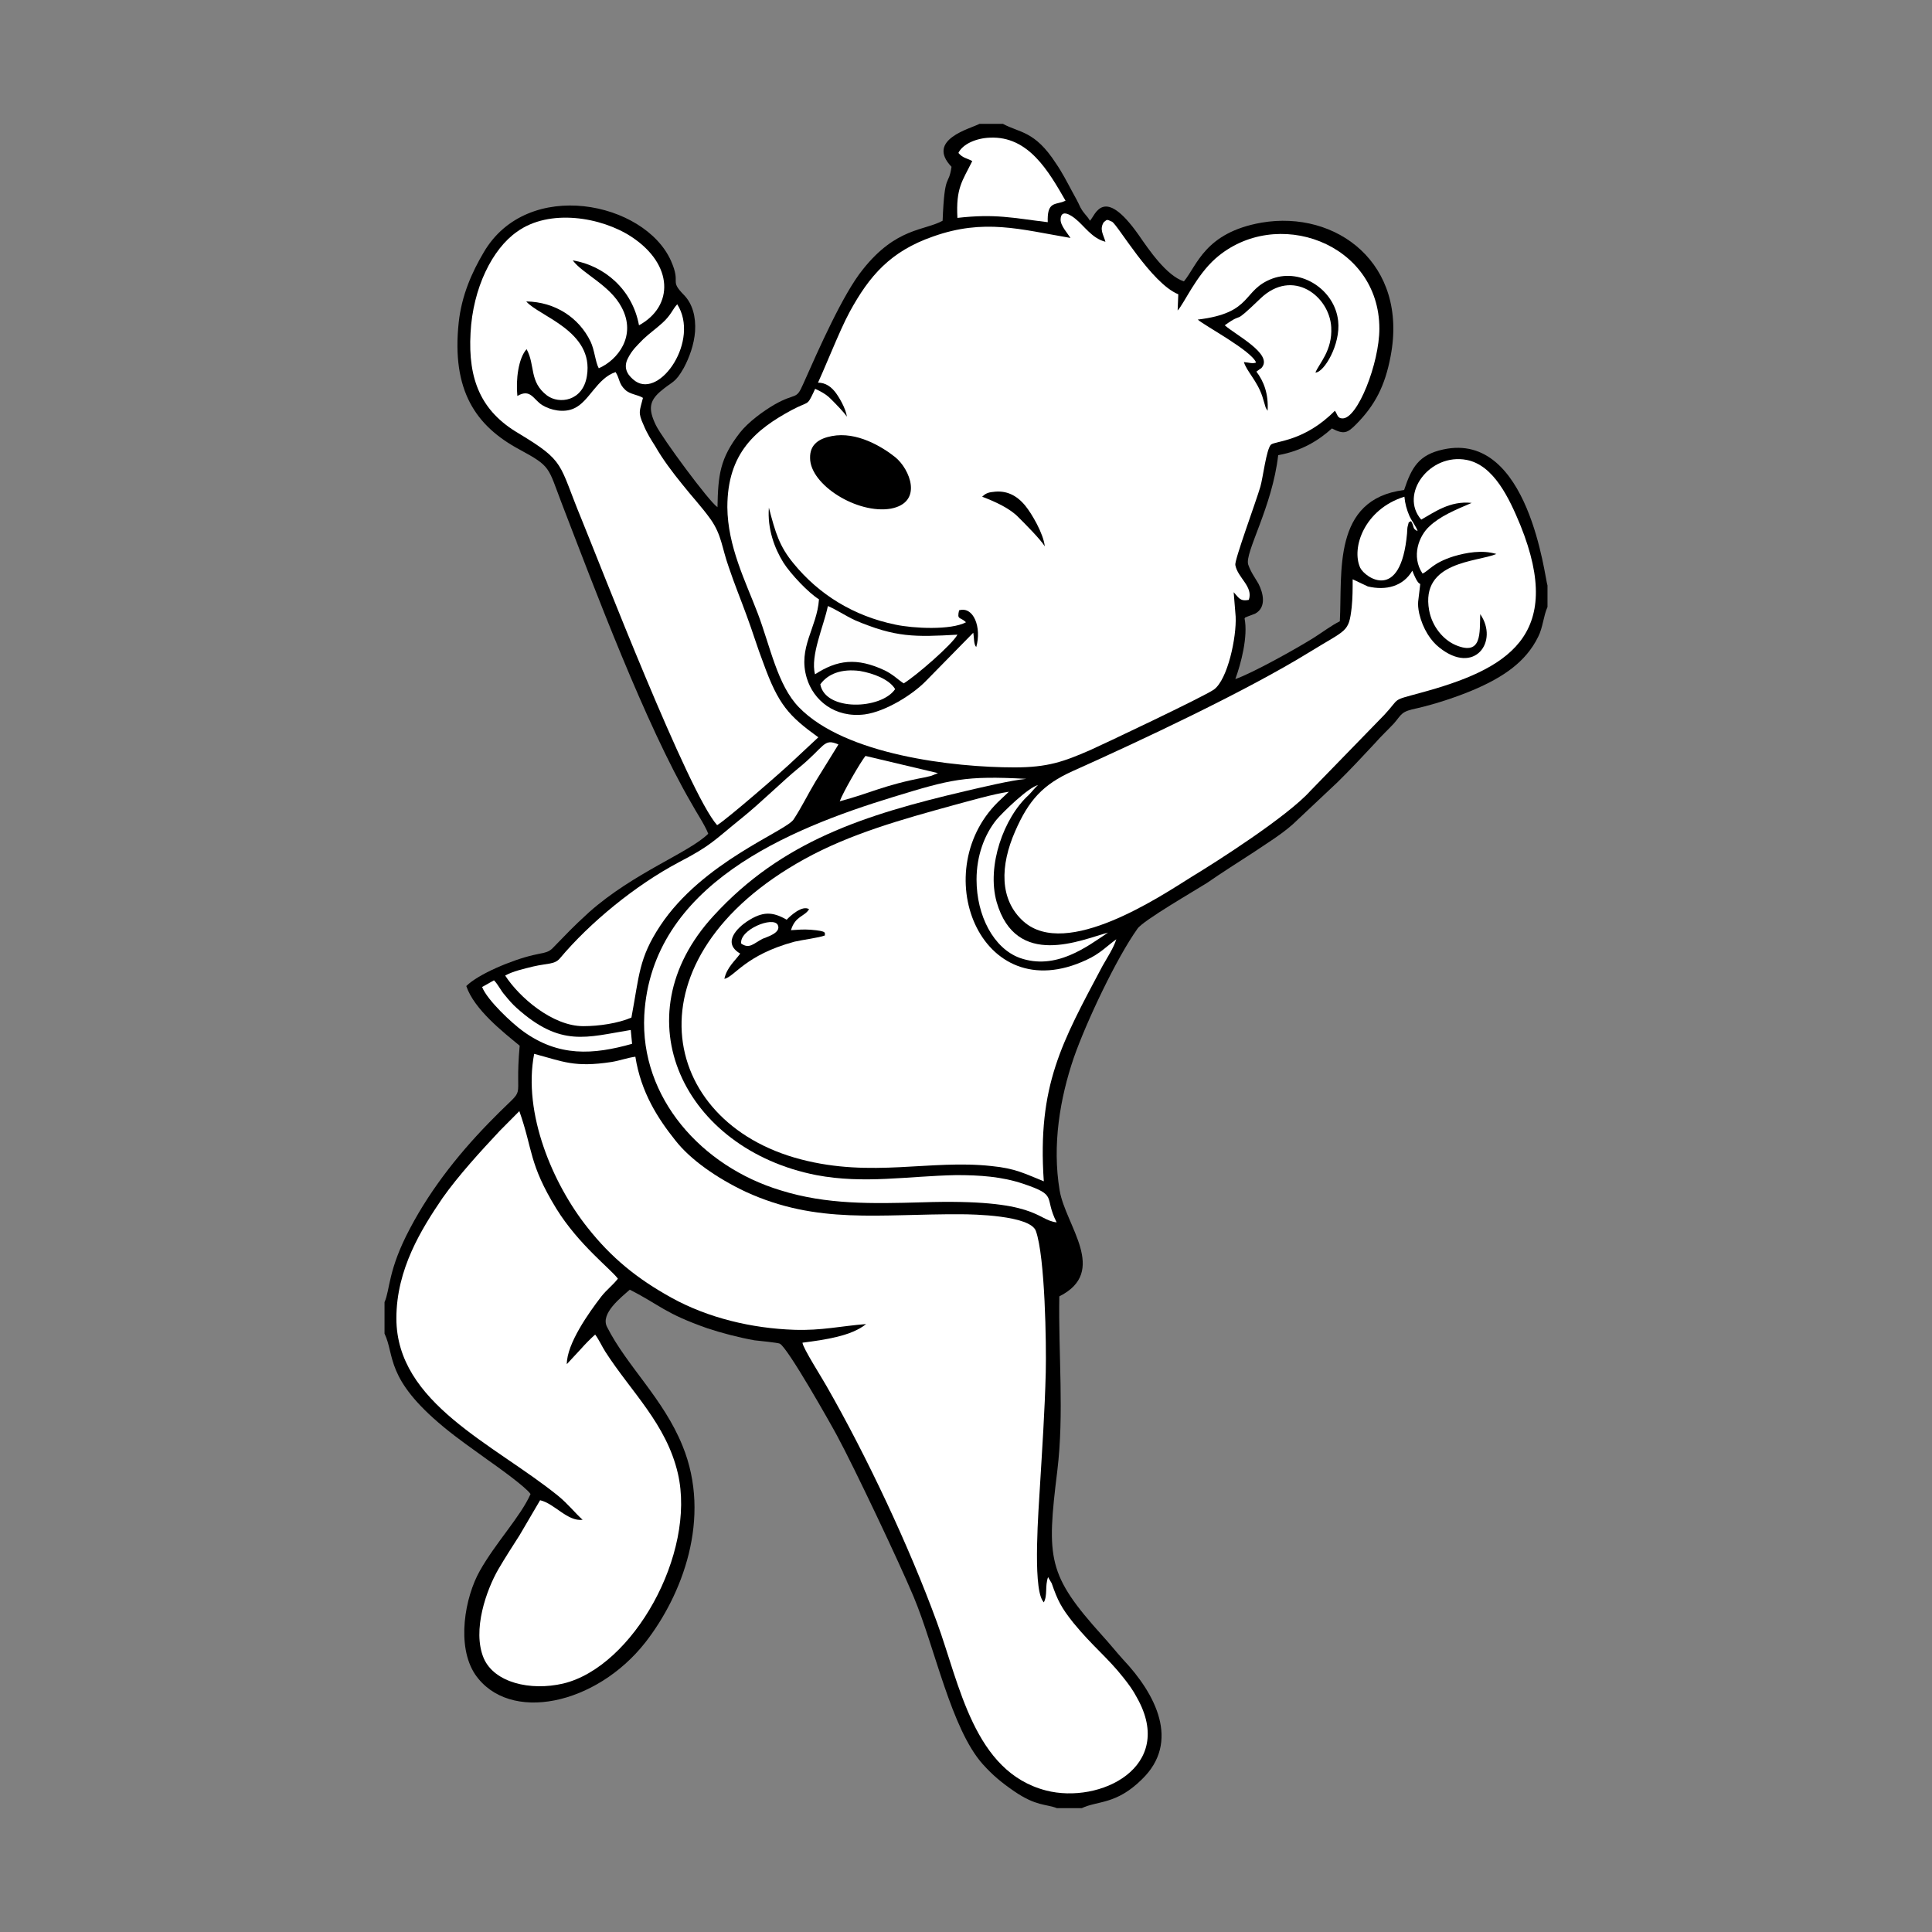 <?xml version="1.0" encoding="UTF-8"?>
<!DOCTYPE svg PUBLIC "-//W3C//DTD SVG 1.1//EN" "http://www.w3.org/Graphics/SVG/1.1/DTD/svg11.dtd">
<!-- Creator: CorelDRAW 2018 (64-Bit) -->
<svg xmlns="http://www.w3.org/2000/svg" xml:space="preserve" width="3.413in" height="3.413in" version="1.1" style="shape-rendering:geometricPrecision; text-rendering:geometricPrecision; image-rendering:optimizeQuality; fill-rule:evenodd; clip-rule:evenodd"
viewBox="0 0 3413.33 3413.33"
 xmlns:xlink="http://www.w3.org/1999/xlink">
 <rect x="0" y="0" width="3413.33" height="3413.33" fill="#808080" stroke="none"/>
 <defs>
  <style type="text/css">
   <![CDATA[
    .fil0 {fill:none}
    .fil3 {fill:#FEFEFE}
    .fil1 {fill:black}
    .fil2 {fill:white}
   ]]>
  </style>
 </defs>
 <g id="Layer_x0020_1">
  <rect class="fil0" x="-0" y="-0" width="3413.33" height="3413.33"/>
  <g id="_2969707170768">
   <path class="fil1" d="M679.35 2300.46l0 55.67c18.64,38.8 0.58,79.29 104.83,165.32 24.46,20.24 50.09,37.96 78.04,58.2 16.89,11.81 66.39,47.23 75.13,59.89 -18.05,40.48 -61.15,85.19 -89.69,135.8 -26.2,46.39 -41.93,132.42 -8.15,183.03 59.98,86.88 213.73,53.98 300.51,-56.51 64.65,-82.66 118.22,-219.3 65.81,-347.51 -33.78,-83.5 -98.42,-140.86 -133.36,-210.02 -12.23,-23.62 25.04,-52.3 40.19,-65.79 54.74,27.83 60.57,41.33 137.44,68.32 25.62,8.44 54.74,16.03 82.7,21.09 8.15,0.85 41.35,4.22 44.84,5.91 13.98,6.75 91.43,144.23 101.33,162.79 29.7,54.82 110.07,224.36 135.11,284.25 37.85,90.25 66.39,233.64 122.3,296.06 17.47,19.4 32.61,32.05 55.91,48.08 38.44,26.15 55.33,21.93 75.13,29.52l43.68 0c28.54,-13.5 60.57,-5.91 106,-50.61 69.3,-66.63 23.88,-151.83 -32.61,-211.71 -12.23,-13.5 -25.04,-29.52 -36.69,-42.17 -97.26,-107.96 -99,-135.8 -79.79,-291.84 12.23,-101.22 1.75,-204.96 3.5,-307.87 87.35,-43.86 11.06,-124.83 0.58,-187.25 -13.4,-80.13 0.58,-162.79 25.04,-234.48 22.13,-63.26 75.13,-175.44 112.4,-227.74 9.31,-14.34 103.08,-68.32 122.88,-80.97 26.79,-18.56 53.58,-35.43 82.11,-53.98 27.37,-18.56 55.91,-35.43 78.62,-58.2l69.89 -65.79c23.29,-22.77 44.26,-45.55 66.39,-69.16 11.06,-12.65 22.13,-22.78 33.2,-34.58 14.56,-16.87 12.23,-21.09 41.35,-26.99 33.2,-7.59 73.38,-21.09 102.5,-33.74 48.33,-21.09 89.1,-47.24 111.23,-92.78 8.15,-16.02 9.32,-37.11 16.31,-52.3l0 -37.96c-4.66,-11.81 -32.61,-273.28 -184.03,-240.39 -43.09,9.28 -55.91,31.21 -69.3,71.69 -127.54,16.03 -108.91,145.92 -113.56,231.95 -13.98,6.75 -30.87,19.4 -45.43,28.68 -30.87,19.4 -109.49,63.26 -139.19,73.38 9.9,-26.99 22.71,-75.07 16.31,-107.12 4.66,-5.06 -1.75,0 5.24,-3.37l13.4 -5.06c20.38,-10.97 14.56,-36.27 5.82,-53.14 -6.41,-10.96 -13.4,-20.24 -18.06,-33.74 -6.41,-21.09 42.52,-101.22 53,-193.15 41.93,-7.59 71.63,-26.15 94.93,-47.24 20.96,10.96 27.37,8.44 43.09,-7.59 33.2,-33.74 50.67,-67.48 60.57,-119.77 31.45,-163.63 -95.51,-258.94 -228.29,-236.17 -100.17,17.71 -113.56,75.91 -136.86,103.74 -30.87,-10.12 -61.73,-55.67 -79.79,-81.81 -62.89,-89.41 -76.87,-34.58 -86.19,-25.3 -5.83,-10.12 -9.9,-10.96 -16.89,-23.62 -4.66,-10.12 -8.74,-17.71 -13.98,-26.99 -10.48,-19.4 -18.06,-34.58 -29.7,-51.45 -37.27,-57.36 -64.06,-53.14 -93.18,-69.17l-41.35 0c-15.72,8.43 -95.51,27.83 -49.5,75.91 -5.24,36.27 -12.23,6.74 -15.72,95.31 -32.03,17.71 -82.11,11.81 -140.93,86.03 -34.94,43.02 -78.04,140.86 -105.41,202.43 -12.81,29.52 -12.23,14.34 -50.67,36.27 -20.38,11.81 -46.59,31.21 -61.15,49.76 -35.52,45.55 -38.44,75.07 -39.6,131.58 -15.14,-10.12 -97.84,-122.3 -108.9,-145.07 -13.4,-27.83 -11.65,-42.17 7.57,-59.04 22.71,-19.4 26.2,-14.34 41.93,-42.17 9.9,-18.56 18.06,-41.33 19.8,-64.11 1.74,-26.15 -4.66,-48.92 -19.22,-64.1 -27.37,-27.83 -4.66,-18.56 -23.3,-60.73 -46.59,-104.59 -253.33,-147.61 -330.79,-15.18 -20.96,35.43 -39.02,75.91 -44.26,123.99 -12.81,120.61 30.28,183.03 107.16,224.36 55.91,30.37 50.08,30.37 74.54,94.47 59.41,154.35 147.93,390.52 228.87,529.7 8.15,15.18 25.04,40.48 30.28,54.82 -34.36,33.74 -131.03,68.32 -210.24,138.33 -33.2,30.36 -36.69,35.43 -65.81,64.94 -8.15,7.59 -19.22,7.59 -32.61,10.96 -37.27,8.44 -97.84,33.74 -118.81,54.83 13.98,41.33 64.65,80.97 94.35,105.43 -9.9,107.96 15.72,64.95 -44.84,126.52 -56.49,56.51 -110.07,122.3 -149.09,196.53 -39.02,73.38 -34.94,107.96 -44.84,129.89z"/>
   <path class="fil2" d="M1891.28 420.38c-89.1,-15.18 -152.58,-34.58 -242.85,-2.53 -75.13,26.15 -112.4,69.16 -147.34,133.27 -19.22,35.43 -42.52,97.84 -64.06,142.54 -11.65,24.46 -7.57,14.34 -39.02,31.21 -62.31,33.74 -112.98,75.07 -112.98,171.22 0.58,69.17 32.03,130.74 53.58,187.25 22.13,58.2 34.94,127.37 72.8,166.17 81.53,84.35 273.72,106.28 380.87,106.28 58.82,0 86.78,-10.12 133.37,-30.37 19.22,-8.43 200.92,-94.47 218.97,-107.12 24.46,-17.71 40.19,-92.78 38.44,-129.05l-3.5 -43.02c8.74,9.28 11.07,16.87 26.79,13.5 8.15,-23.62 -19.8,-38.8 -23.88,-61.57 -1.75,-8.43 36.69,-112.18 44.26,-138.33 4.66,-16.03 10.48,-65.79 18.64,-74.23 7.57,-6.74 58.82,-5.06 112.98,-59.89 4.66,5.91 4.08,13.5 13.39,13.5 26.79,0.84 65.23,-97.84 65.23,-158.57 0,-151.82 -182.87,-217.61 -289.44,-123.99 -34.36,30.36 -55.33,79.28 -66.98,91.94l1.17 -28.68c-47.76,-19.4 -106.57,-122.3 -117.06,-128.21 -10.48,-5.06 -8.73,-3.37 -14.56,0.84 -8.15,12.65 -0.58,21.93 2.91,34.58 -23.88,-5.9 -37.85,-28.68 -53,-40.48 -6.99,-5.91 -25.63,-18.56 -26.21,0.84 -0.58,10.96 12.81,25.3 17.47,32.89z"/>
   <path class="fil2" d="M1530.2 2339.26c-25.63,21.09 -72.8,27.83 -112.4,32.9 0,8.43 36.11,64.94 42.51,76.76 71.05,123.99 146.18,283.4 195.1,417.52 40.19,109.65 65.22,264 192.77,296.9 94.93,24.46 229.46,-41.33 160.74,-163.63 -7.57,-14.34 -14.56,-23.62 -23.88,-35.43 -28.54,-36.27 -54.74,-55.67 -88.52,-97 -21.55,-26.99 -27.95,-39.65 -38.44,-70.01l-6.41 -10.96c-5.82,16.02 -0.58,32.05 -7.57,44.7l-2.33 -3.37c-17.47,-27.83 -6.41,-166.16 -4.66,-198.21 4.08,-68.32 8.74,-135.8 10.48,-204.96 1.17,-49.77 -1.17,-204.12 -17.47,-249.67 -9.9,-27.83 -112.4,-29.52 -132.78,-29.52 -143.85,-0.84 -252.75,18.56 -379.71,-39.64 -51.83,-24.46 -98.42,-57.36 -124.63,-91.09 -30.28,-37.96 -60.57,-84.35 -70.47,-147.61 -13.39,1.69 -26.79,6.75 -41.93,9.28 -66.39,10.12 -85.61,-0.84 -136.86,-14.34 -20.39,105.43 33.19,230.27 94.34,307.02 41.93,53.14 87.36,90.25 148.51,123.99 64.06,35.43 141.52,53.98 216.65,56.51 48.33,1.69 82.7,-6.75 126.96,-10.12z"/>
   <path class="fil2" d="M1844.11 2087.07c-11.65,-169.54 32.03,-245.45 103.67,-380.4 7.57,-13.5 19.8,-32.05 24.46,-47.23 -17.47,12.65 -28.54,25.3 -52.41,36.27 -189.85,89.41 -285.36,-161.94 -150.83,-284.25l13.39 -12.65c-28.54,4.22 -68.72,16.03 -97.26,23.62 -92.02,25.3 -182.87,50.61 -263.82,95.31 -316.23,174.6 -259.74,464.75 -6.41,530.54 125.8,32.9 228.87,0 336.61,11.81 43.1,4.22 58.82,13.5 92.6,26.99z"/>
   <path class="fil2" d="M700.31 2329.14c0,150.14 172.39,221.83 285.95,313.77 17.47,14.34 29.12,29.52 43.09,42.17 -26.79,3.37 -49.5,-28.68 -75.13,-34.58l-36.11 61.57c-13.39,21.09 -25.04,38.8 -37.85,60.73 -20.38,35.43 -46.59,107.12 -25.63,156.89 18.64,43.02 82.11,58.2 140.35,44.7 123.46,-29.52 235.28,-229.42 202.67,-371.12 -20.38,-87.72 -82.7,-144.24 -128.12,-215.09 -6.41,-10.12 -11.65,-21.93 -18.05,-30.36 -7.57,6.75 -16.89,16.02 -25.04,25.3l-25.04 26.99c0,-36.27 39.02,-91.09 61.15,-119.77 9.32,-11.81 19.8,-19.4 29.12,-31.21 -12.23,-16.87 -69.3,-59.89 -108.91,-123.99 -48.92,-80.13 -40.76,-102.9 -65.22,-172.07l-34.36 34.58c-33.19,35.43 -73.38,79.29 -101.33,118.93 -37.27,54.82 -81.54,125.68 -81.54,212.55z"/>
   <path class="fil2" d="M2510.93 918.02c22.71,-12.65 50.67,-33.74 89.11,-29.52 -29.7,12.65 -55.91,23.62 -74.55,41.33 -18.63,16.87 -32.61,53.14 -12.23,83.5 11.65,-5.06 17.47,-18.56 54.74,-30.36 22.71,-6.75 50.67,-11.81 75.71,-4.22 -33.78,14.34 -134.53,12.65 -118.81,99.53 5.24,28.68 25.04,52.3 47.17,61.57 46.59,19.4 41.93,-21.93 43.1,-54.82 33.19,48.08 -9.9,108.81 -72.22,59.04 -15.14,-11.81 -29.12,-32.9 -35.52,-59.89 -4.08,-19.4 -1.17,-23.62 0.58,-42.17 2.33,-22.78 2.33,5.06 -12.81,-33.74 -16.31,27.83 -46.59,35.43 -78.62,27.83l-26.79 -12.65c0,16.87 0,32.9 -1.75,49.76 -5.24,44.7 -8.15,37.96 -75.13,79.29 -112.4,69.17 -295.85,155.2 -418.15,210.02 -52.42,23.62 -77.46,51.45 -101.33,106.28 -26.21,59.89 -28.54,120.62 15.14,159.42 75.71,66.63 240.52,-43.86 297.01,-79.29 41.93,-25.3 168.89,-106.28 209.66,-151.82l130.45 -134.11c29.12,-31.21 11.06,-24.46 63.48,-38.8 152.59,-41.33 256.25,-99.53 177.04,-296.06 -19.8,-48.08 -47.17,-106.28 -94.93,-115.56 -65.81,-12.65 -119.39,60.73 -80.37,105.43z"/>
   <path class="fil2" d="M1266.97 1457.84c18.06,-10.96 118.22,-97.84 136.28,-115.56l42.51 -39.64c-52.41,-37.96 -70.47,-57.36 -97.26,-131.58 -10.48,-26.99 -19.22,-56.51 -29.7,-84.35 -10.48,-28.68 -21.55,-55.67 -31.45,-85.19 -12.23,-34.58 -12.23,-55.67 -31.45,-83.5 -16.89,-23.62 -32.61,-39.64 -51.25,-63.26 -15.72,-19.4 -33.78,-43.02 -47.17,-66.63 -6.99,-10.96 -14.56,-22.77 -20.39,-37.11 -10.48,-22.78 -6.99,-24.46 -1.16,-48.08 -9.32,-5.91 -22.72,-5.91 -31.45,-14.34 -11.65,-10.96 -9.32,-19.4 -16.89,-31.21 -33.2,10.96 -46.59,52.3 -73.38,64.1 -18.05,8.44 -41.35,3.37 -56.49,-5.91 -15.72,-10.12 -20.39,-29.52 -43.68,-16.02 -2.91,-28.68 1.75,-66.63 16.31,-82.66 15.72,28.68 4.08,57.36 36.11,81.82 21.55,16.02 63.48,10.12 70.46,-34.58 12.81,-79.29 -85.02,-105.43 -107.16,-131.58 51.25,0.85 93.18,28.68 113.57,70.85 6.99,14.34 8.73,37.11 14.56,47.23 33.19,-14.34 67.56,-57.35 40.18,-107.96 -20.38,-38.8 -68.72,-59.04 -86.19,-82.66 55.91,9.28 105.41,51.45 117.06,114.71 61.73,-33.74 61.15,-107.12 -12.81,-156.04 -53.58,-35.43 -145.59,-50.61 -202.67,-9.28 -43.68,30.37 -78.04,99.53 -82.12,178.81 -4.66,82.66 18.64,138.33 84.44,177.13 83.86,50.61 70.47,52.3 111.24,150.98 33.19,80.97 189.27,484.99 239.94,541.5z"/>
   <path class="fil2" d="M1866.82 2159.61c-23.3,-45.55 3.5,-47.23 -59.4,-68.32 -37.85,-12.65 -76.29,-15.19 -118.22,-15.19 -85.03,1.69 -162.48,16.03 -246.93,0 -232.95,-45.55 -347.68,-277.5 -181.7,-458 121.13,-132.43 267.89,-178.81 443.77,-220.15 29.12,-6.75 81.54,-19.4 108.91,-21.93 -108.32,-5.91 -133.36,0.84 -235.28,32.05 -184.61,56.51 -426.88,155.2 -439.7,385.46 -7.57,145.92 101.33,267.38 241.11,309.55 80.95,25.3 161.32,23.62 249.84,21.09 205.58,-6.75 200.92,31.21 237.61,35.43z"/>
   <path class="fil2" d="M892.5 1723.54c24.46,37.96 83.28,89.41 138.02,89.41 27.96,0 61.73,-5.06 85.03,-15.18 13.98,-74.22 12.81,-104.59 50.67,-161.94 74.54,-113.02 221.89,-167.01 235.86,-188.09 13.98,-21.09 26.2,-46.39 39.02,-67.48l40.18 -64.95c-26.79,-11.81 -23.29,3.37 -71.05,42.17 -25.04,20.24 -66.98,61.57 -99.59,87.72 -51.25,41.33 -53.58,48.08 -111.82,78.44 -76.29,40.48 -156.66,106.28 -209.65,169.54 -9.32,10.96 -21.55,8.44 -47.17,14.34 -16.89,4.22 -36.11,8.44 -49.5,16.03z"/>
   <path class="fil1" d="M1446.93 1058.88c-3.5,50.61 -37.85,85.19 -21.55,139.17 11.65,38.8 48.92,70.85 102.5,64.1 36.69,-5.06 83.86,-34.58 107.16,-58.2l84.44 -86.04c1.75,9.28 0.58,20.24 5.24,25.3 9.9,-34.58 -4.66,-72.54 -30.28,-64.94 -4.08,17.71 1.74,10.96 12.23,21.09 -26.79,14.34 -93.18,10.96 -124.63,4.22 -73.96,-15.18 -135.11,-53.14 -179.95,-107.96 -25.04,-30.36 -32.03,-53.98 -43.68,-98.69 -2.91,37.11 9.9,71.7 25.62,97 12.81,20.24 44.84,53.98 62.9,64.94z"/>
   <path class="fil2" d="M1693.27 270.24c8.15,9.28 13.39,8.43 24.46,14.34 -17.47,35.43 -29.12,47.23 -26.21,100.37 66.97,-7.59 96.67,0 159.57,7.59 -1.17,-32.89 9.9,-31.2 25.04,-35.43 0.58,0 1.75,-0.84 2.33,-0.84l4.07 -1.69c-29.7,-51.45 -65.22,-114.71 -133.94,-111.34 -23.3,0.84 -47.76,10.96 -55.33,26.99z"/>
   <path class="fil1" d="M1469.64 770.42c-22.13,4.22 -39.02,14.34 -38.44,38.8 0,47.24 83.28,99.53 142.68,89.41 57.66,-10.96 33.78,-70.01 7.57,-91.09 -23.3,-18.56 -68.14,-45.55 -111.81,-37.11z"/>
   <path class="fil3" d="M1439.94 1191.31c39.02,-25.3 73.38,-30.37 123.46,-6.75 15.14,7.59 22.71,16.03 33.19,22.78 22.13,-13.5 86.19,-69.17 94.93,-86.04 -75.13,4.22 -108.91,5.06 -180.54,-25.3 -18.06,-8.43 -32.61,-18.56 -48.34,-25.3 -6.99,34.58 -31.45,87.72 -22.71,120.61z"/>
   <path class="fil2" d="M1725.3 1554c0,64.11 30.28,121.46 76.29,138.33 64.06,22.77 119.39,-20.24 156.07,-44.7 -47.17,12.65 -162.48,64.95 -196.84,-53.98 -18.06,-64.11 12.81,-149.3 56.49,-188.94 5.24,-5.06 12.81,-15.18 16.89,-17.71 -16.89,3.37 -63.48,48.92 -73.96,61.57 -20.96,26.15 -34.94,63.26 -34.94,105.43z"/>
   <path class="fil2" d="M2492.88 920.56c6.41,10.12 1.74,13.5 11.65,17.71 -1.75,-6.75 -9.9,-16.87 -14.56,-26.99 -4.66,-10.96 -7.57,-21.09 -8.74,-33.74 -70.47,21.93 -94.35,90.25 -78.04,125.67 8.15,16.87 71.63,62.42 82.7,-60.73 0,-2.53 0.58,-11.81 1.17,-12.65 3.5,-12.65 0,-4.22 5.83,-9.28z"/>
   <path class="fil1" d="M2116.08 564.61c12.23,10.97 94.93,54.83 103.08,75.91 -6.99,2.53 -11.65,0 -21.55,-0.84 5.24,16.87 23.3,32.89 32.61,60.73l5.82 19.4c2.33,4.22 1.17,2.53 3.5,5.9 1.74,-29.52 -6.41,-51.45 -19.8,-69.16l4.66 -3.37c4.07,-3.37 2.91,-0.85 5.82,-5.06 16.89,-23.61 -47.17,-56.51 -66.39,-73.38 37.28,-26.99 9.32,4.22 62.9,-47.23 57.07,-54.83 122.3,-4.22 125.21,50.61 2.33,41.33 -21.55,64.11 -27.95,80.13 15.14,0 44.84,-49.76 40.18,-91.09 -5.82,-54.82 -64.64,-93.63 -115.89,-75.07 -54.74,20.24 -33.19,60.73 -132.2,72.54z"/>
   <path class="fil1" d="M1389.85 1624.85c-25.04,-14.34 -42.51,-15.19 -70.46,3.37 -15.14,10.12 -44.85,37.11 -11.65,56.51 -8.15,11.81 -23.88,24.46 -27.95,44.7 18.63,-4.22 36.69,-42.17 124.05,-65.79 14.56,-3.37 42.51,-6.75 53.58,-10.96 -1.17,-4.22 6.41,-7.59 -25.63,-10.12 -12.23,-0.85 -22.13,0 -34.36,0.84 7.57,-25.3 23.88,-23.62 32.03,-37.11 -12.23,-7.59 -33.19,11.81 -39.6,18.56z"/>
   <path class="fil2" d="M1196.5 537.62c-7.57,7.59 -11.07,19.4 -26.21,32.89 -11.07,10.12 -22.13,17.71 -33.78,28.68 -10.48,10.96 -19.8,18.56 -27.95,35.43 -8.15,17.71 2.33,30.37 13.98,38.8 44.26,30.37 114.15,-72.54 73.96,-135.8z"/>
   <path class="fil2" d="M851.74 1743.78c9.31,23.61 53,64.1 71.63,77.6 63.48,46.39 124.63,42.17 193.35,22.77l-2.33 -24.46c-78.04,12.65 -123.46,31.21 -201.5,-38.8 -7.57,-6.75 -13.4,-13.5 -20.97,-22.77 -7.57,-8.44 -11.65,-18.56 -19.22,-26.15l-20.96 11.81z"/>
   <path class="fil2" d="M1449.26 1209.02c8.74,48.08 107.74,44.7 132.2,8.44 -9.9,-16.87 -37.85,-27.83 -62.31,-32.06 -32.61,-4.22 -56.49,5.06 -69.89,23.62z"/>
   <path class="fil2" d="M1483.61 1415.67c54.16,-14.34 78.04,-28.68 149.67,-42.17 3.49,-0.84 7.57,-1.69 11.06,-2.53l12.81 -5.06 -128.13 -30.37c-9.32,11.81 -39.6,64.1 -45.43,80.13z"/>
   <path class="fil1" d="M1735.2 877.54c24.46,9.28 49.5,21.09 64.06,36.27 11.07,10.96 39.6,39.64 46.59,51.45 -2.33,-22.78 -23.3,-58.2 -34.36,-71.7 -15.14,-18.56 -33.78,-27.83 -57.07,-24.46 -9.32,0.84 -13.98,3.37 -19.22,8.44z"/>
   <path class="fil2" d="M1309.48 1667.02c14.56,10.12 21.55,0 37.85,-8.44 5.24,-2.53 33.78,-10.12 26.79,-24.46 -8.15,-16.02 -68.14,8.44 -64.64,32.9z"/>
   <path class="fil1" d="M1427.38 681.69c15.19,5.76 30.75,13.1 39.8,22.53 6.87,6.81 24.6,24.63 28.94,31.96 -1.44,-14.15 -14.47,-36.15 -21.34,-44.54 -9.41,-11.53 -20.98,-17.29 -35.46,-15.2 -5.79,0.52 -8.68,2.09 -11.94,5.24z"/>
  </g>
 </g>
</svg>
